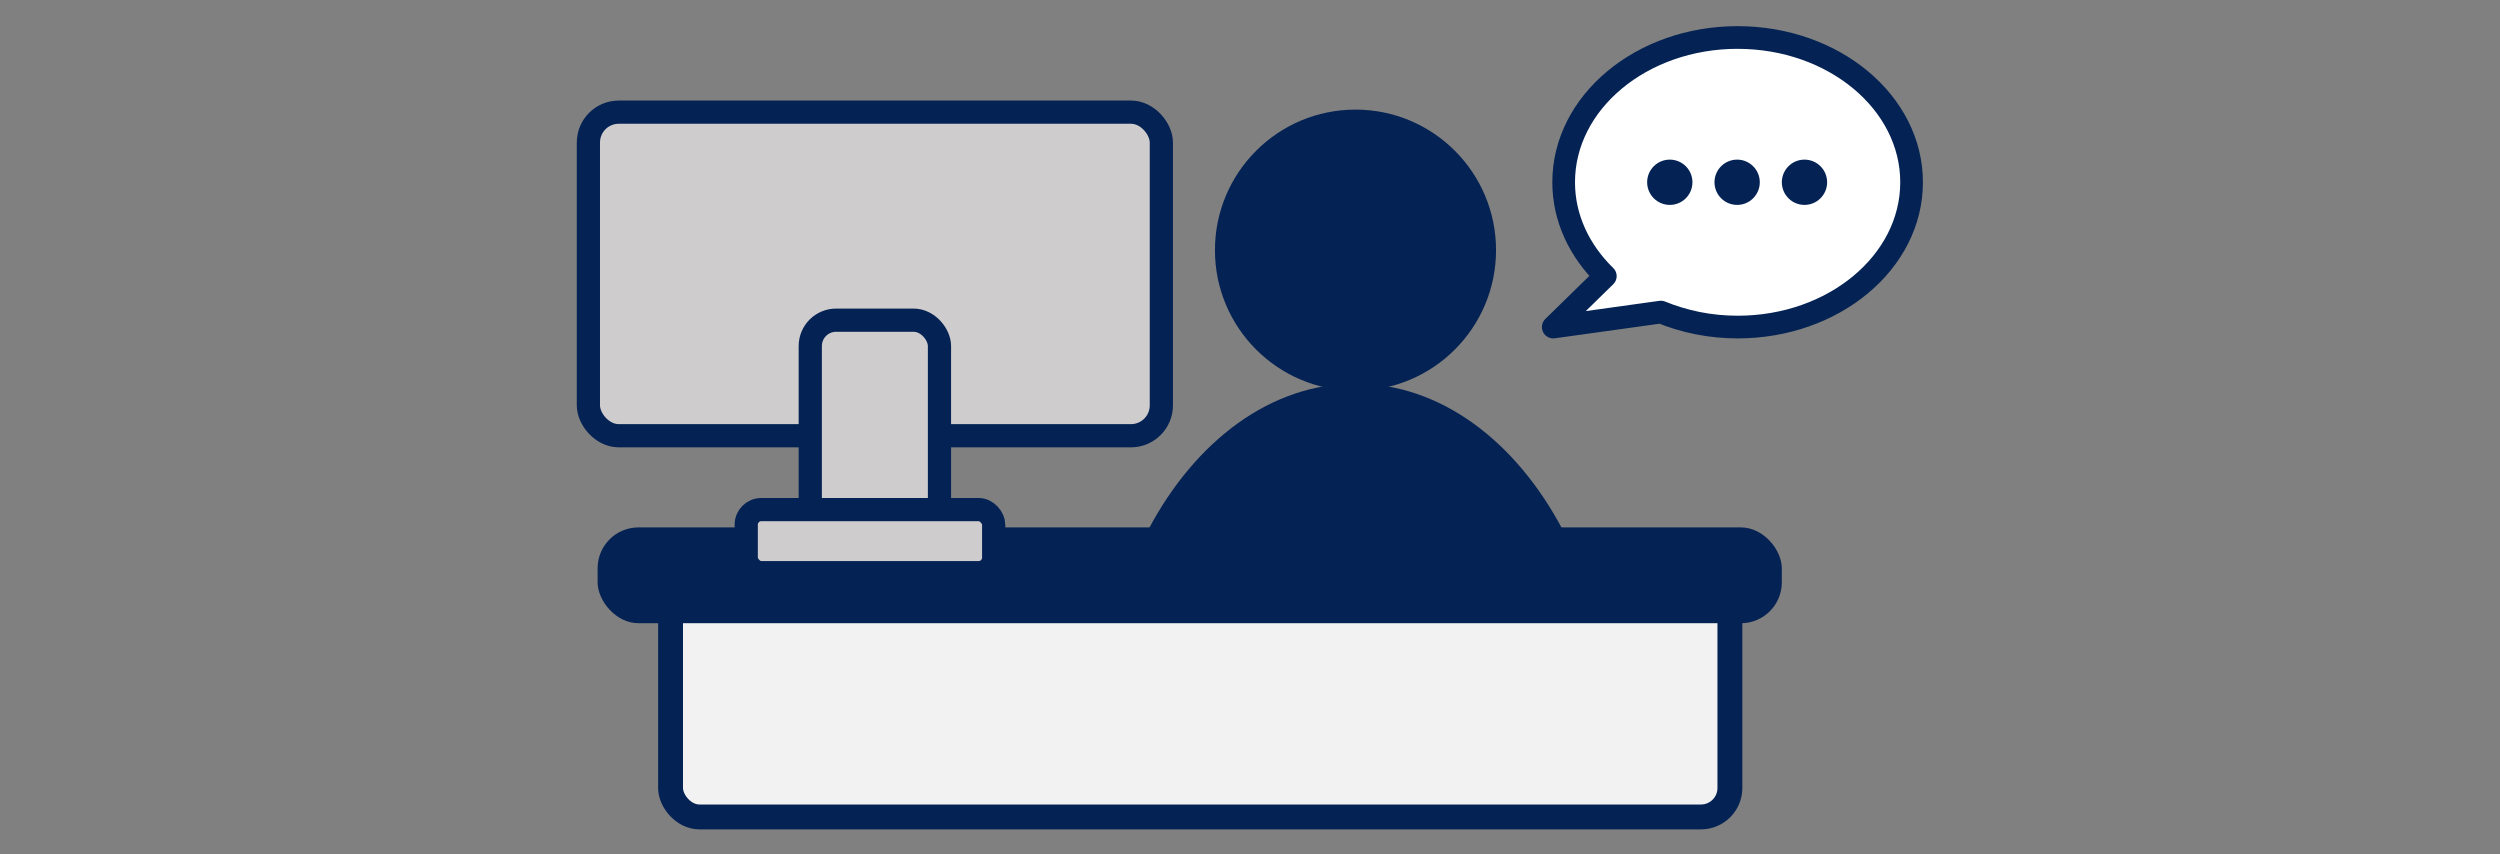 <?xml version="1.0" encoding="UTF-8"?><svg id="Capa_1" xmlns="http://www.w3.org/2000/svg" viewBox="0 0 144.597 49.419"><rect x="0" y="0" width="144.597" height="49.419" fill="#808080" stroke="none"/><defs><style>.cls-1{fill:#fff;stroke-linecap:round;stroke-linejoin:round;stroke-width:1.312px;}.cls-1,.cls-2{stroke:#042354;}.cls-3{fill:#cecccc;stroke:#042254;stroke-width:1.342px;}.cls-3,.cls-2{stroke-miterlimit:10;}.cls-2{fill:#f2f2f2;stroke-width:1.439px;}.cls-4{fill:#042354;}.cls-5{fill:#042254;}</style></defs><path class="cls-1" d="M100.502,2.168c-5.557,0-10.062,3.749-10.062,8.374,0,2.073.91,3.966,2.409,5.429l-3.01,2.946,6.224-.867c1.34.55,2.843.867,4.439.867,5.557,0,10.062-3.749,10.062-8.374s-4.505-8.374-10.062-8.374Z"/><circle class="cls-5" cx="78.4" cy="14.469" r="8.129"/><path class="cls-5" d="M89.208,33.122c1.055,0,1.732-1.433,1.158-2.515-2.707-5.106-7.058-8.418-11.966-8.418s-9.259,3.313-11.967,8.418c-.574,1.082.103,2.515,1.158,2.515h21.616Z"/><rect class="cls-2" x="38.784" y="31.978" width="61.271" height="15.273" rx="1.674" ry="1.674"/><rect class="cls-5" x="34.565" y="30.504" width="68.493" height="5.542" rx="2.363" ry="2.363"/><rect class="cls-3" x="34.032" y="6.487" width="33.139" height="18.716" rx="1.757" ry="1.757"/><rect class="cls-3" x="46.865" y="18.519" width="7.473" height="14.771" rx="1.494" ry="1.494"/><rect class="cls-3" x="43.161" y="29.474" width="14.312" height="3.649" rx=".872" ry=".872"/><circle class="cls-4" cx="96.579" cy="10.542" r="1.31"/><circle class="cls-4" cx="100.474" cy="10.542" r="1.31"/><circle class="cls-4" cx="104.369" cy="10.542" r="1.31"/></svg>